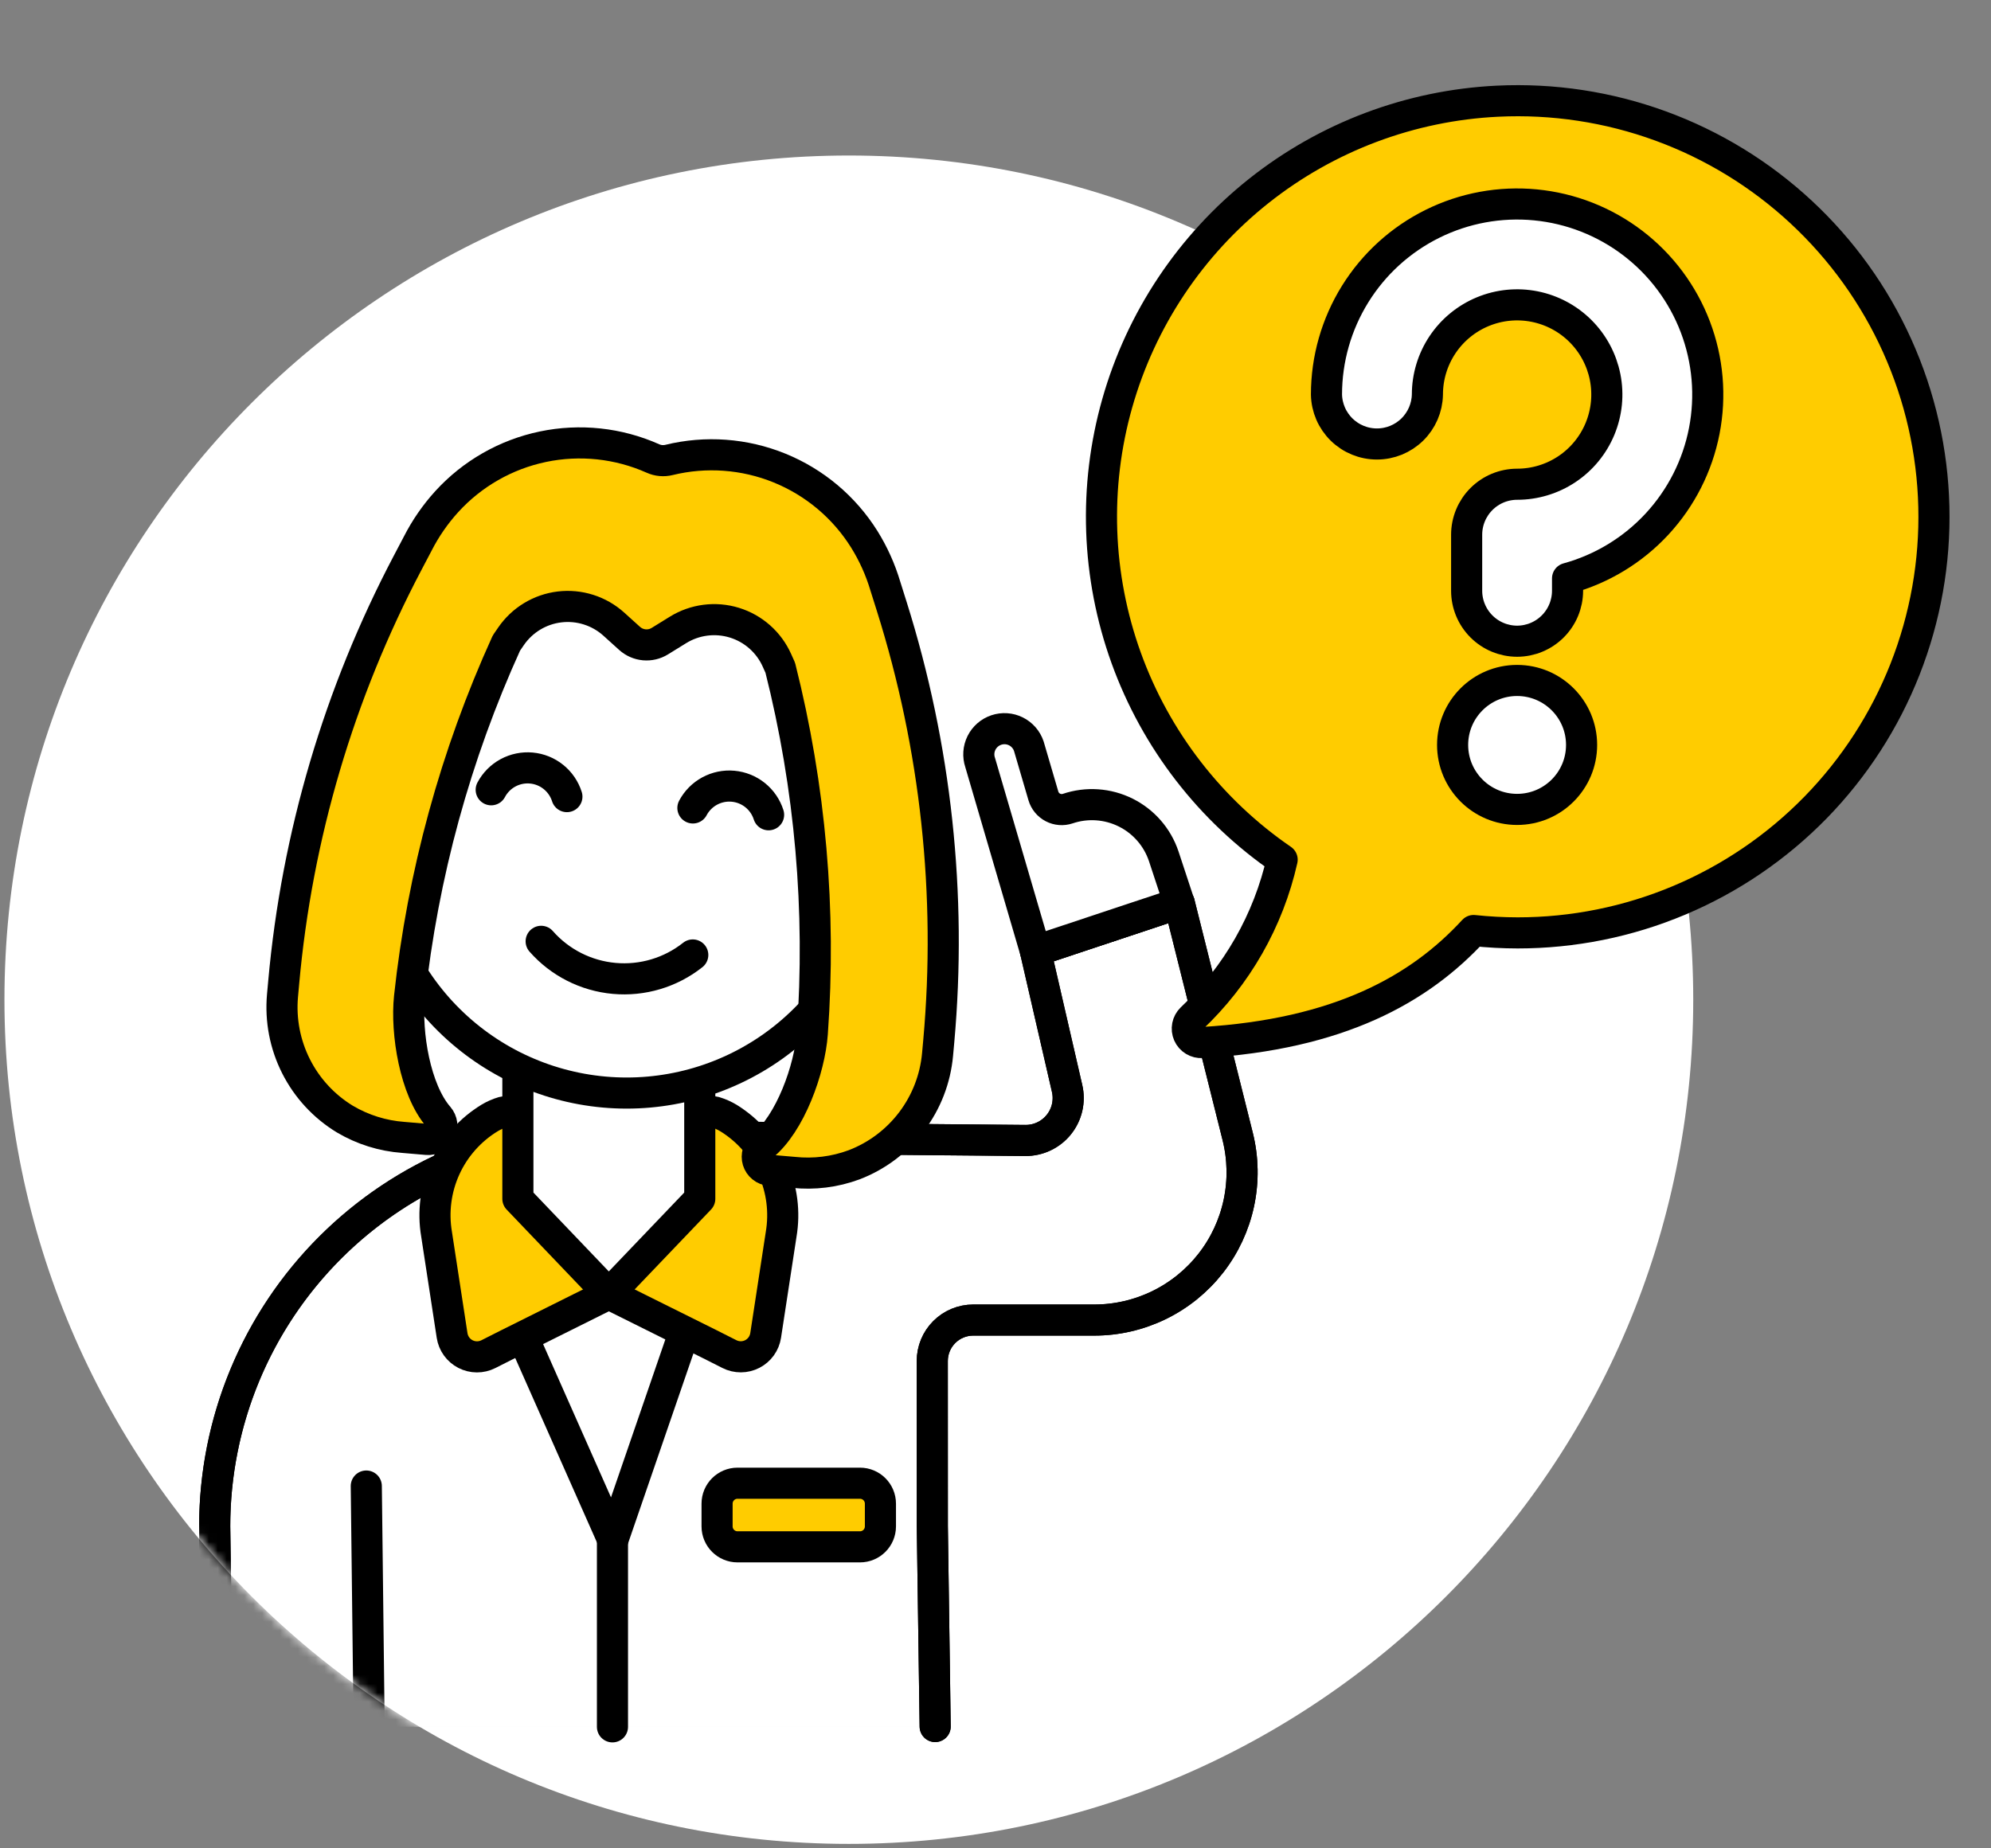 <svg width="224" height="208" viewBox="0 0 224 208" fill="none" xmlns="http://www.w3.org/2000/svg">
<rect x="0" y="0" width="224" height="208" fill="#808080" stroke="none"/>
<g clip-path="url(#clip0_82_369)">
<path d="M95.5 207.5C147.967 207.5 190.5 164.967 190.5 112.5C190.5 60.033 147.967 17.5 95.5 17.5C43.033 17.5 0.5 60.033 0.5 112.5C0.5 164.967 43.033 207.5 95.5 207.5Z" fill="white"/>
<mask id="mask0_82_369" style="mask-type:alpha" maskUnits="userSpaceOnUse" x="0" y="17" width="191" height="191">
<path d="M95.5 207.5C147.967 207.5 190.5 164.967 190.5 112.5C190.5 60.033 147.967 17.5 95.5 17.5C43.033 17.5 0.5 60.033 0.5 112.5C0.5 164.967 43.033 207.5 95.5 207.5Z" fill="white"/>
</mask>
<g mask="url(#mask0_82_369)">
<path d="M132.666 101.633L116.484 107.015L120.043 122.476C120.206 123.18 120.208 123.912 120.048 124.616C119.888 125.321 119.57 125.98 119.119 126.544C118.667 127.108 118.093 127.562 117.441 127.872C116.788 128.182 116.074 128.34 115.351 128.335C103.209 128.236 76.68 127.98 72.785 127.603C71.361 127.466 69.932 127.398 68.497 127.398C56.737 127.398 45.459 132.07 37.144 140.386C28.828 148.701 24.156 159.979 24.156 171.739L24.476 194.297H105.212L104.892 171.739L104.887 153.156C104.887 151.935 105.372 150.764 106.236 149.9C107.099 149.037 108.27 148.552 109.491 148.552H123.111C125.639 148.552 128.134 147.976 130.406 146.867C132.678 145.759 134.667 144.147 136.222 142.154C137.778 140.161 138.858 137.84 139.382 135.367C139.906 132.893 139.859 130.333 139.245 127.881L132.666 101.633Z" fill="#F0F0F0"/>
<path d="M132.666 101.633L116.484 107.015L120.043 122.476C120.206 123.18 120.208 123.912 120.048 124.616C119.888 125.321 119.57 125.98 119.119 126.544C118.667 127.108 118.093 127.562 117.441 127.872C116.788 128.182 116.074 128.34 115.351 128.335C103.209 128.236 76.68 127.98 72.785 127.603C71.361 127.466 69.932 127.398 68.497 127.398C56.737 127.398 45.459 132.07 37.144 140.386C28.828 148.701 24.156 159.979 24.156 171.739L24.476 194.297H105.212L104.892 171.739L104.887 153.156C104.887 151.935 105.372 150.764 106.236 149.9C107.099 149.037 108.27 148.552 109.491 148.552H123.111C125.639 148.552 128.134 147.976 130.406 146.867C132.678 145.759 134.667 144.147 136.222 142.154C137.778 140.161 138.858 137.84 139.382 135.367C139.906 132.893 139.859 130.333 139.245 127.881L132.666 101.633Z" fill="white"/>
<path d="M139.233 127.876L132.666 101.635L116.484 107.017L120.045 122.478C120.208 123.182 120.21 123.913 120.05 124.618C119.889 125.322 119.571 125.981 119.12 126.545C118.668 127.109 118.095 127.563 117.443 127.873C116.79 128.184 116.076 128.342 115.354 128.337C108.372 128.279 93.965 128.171 84.509 128.017L68.946 173.287L50.353 131.313C42.553 134.806 35.929 140.482 31.281 147.654C26.633 154.827 24.158 163.191 24.156 171.738L24.476 194.297H105.212L104.892 171.738L104.887 153.155C104.887 151.934 105.372 150.763 106.236 149.9C107.099 149.037 108.27 148.552 109.491 148.552H123.111C125.639 148.55 128.133 147.973 130.403 146.863C132.674 145.753 134.662 144.141 136.217 142.147C137.771 140.154 138.85 137.833 139.373 135.36C139.896 132.887 139.848 130.328 139.233 127.876Z" fill="white"/>
<path d="M105.212 194.291L104.892 171.733L104.887 153.155C104.887 151.934 105.372 150.763 106.236 149.899C107.099 149.036 108.27 148.551 109.491 148.551H123.111C125.639 148.551 128.134 147.975 130.406 146.866C132.678 145.757 134.667 144.145 136.222 142.153C137.778 140.16 138.858 137.839 139.382 135.365C139.906 132.892 139.859 130.332 139.245 127.88L132.678 101.639L116.495 107.02L120.056 122.482C120.22 123.186 120.221 123.917 120.061 124.622C119.901 125.326 119.583 125.985 119.131 126.549C118.68 127.113 118.106 127.567 117.454 127.877C116.802 128.187 116.088 128.346 115.365 128.34C108.384 128.283 93.976 128.175 84.52 128.02L68.946 173.287L50.353 131.312C42.553 134.806 35.929 140.481 31.281 147.654C26.633 154.826 24.158 163.19 24.156 171.738L24.476 194.296" stroke="black" stroke-width="3.5" stroke-linecap="round" stroke-linejoin="round"/>
<path d="M105.212 194.291L104.892 171.733L104.887 153.155C104.887 151.934 105.372 150.763 106.236 149.899C107.099 149.036 108.27 148.551 109.491 148.551H123.111C125.639 148.551 128.134 147.975 130.406 146.866C132.678 145.757 134.667 144.145 136.222 142.153C137.778 140.16 138.858 137.839 139.382 135.365C139.906 132.892 139.859 130.332 139.245 127.88L132.678 101.639L116.495 107.02L120.054 122.482C120.218 123.186 120.22 123.918 120.06 124.622C119.9 125.327 119.582 125.986 119.13 126.55C118.679 127.114 118.105 127.568 117.452 127.878C116.8 128.188 116.085 128.346 115.363 128.34C103.221 128.241 76.691 127.986 72.797 127.608C71.373 127.472 69.943 127.404 68.508 127.404C62.685 127.402 56.919 128.548 51.538 130.775C46.158 133.003 41.269 136.268 37.15 140.385C33.032 144.502 29.764 149.389 27.535 154.769C25.305 160.148 24.157 165.914 24.156 171.738L24.476 194.296" stroke="black" stroke-width="3.5" stroke-linecap="round" stroke-linejoin="round"/>
<path d="M110.273 85.808C110.152 85.449 110.103 85.069 110.129 84.691C110.155 84.313 110.255 83.943 110.424 83.603C110.592 83.264 110.826 82.961 111.112 82.711C111.398 82.462 111.73 82.272 112.089 82.151C112.449 82.03 112.829 81.981 113.207 82.007C113.585 82.032 113.955 82.133 114.294 82.301C114.634 82.47 114.937 82.704 115.186 82.99C115.436 83.275 115.626 83.608 115.747 83.967L117.388 89.565C117.469 89.842 117.606 90.1 117.789 90.323C117.972 90.547 118.198 90.731 118.455 90.864C118.711 90.998 118.991 91.078 119.279 91.1C119.567 91.123 119.856 91.087 120.13 90.995C121.191 90.637 122.312 90.492 123.429 90.568C124.546 90.644 125.637 90.939 126.639 91.437C127.642 91.935 128.537 92.626 129.272 93.469C130.008 94.314 130.57 95.294 130.926 96.356L132.666 101.631L116.484 107.013L110.273 85.808Z" fill="white" stroke="black" stroke-width="3.5" stroke-linecap="round" stroke-linejoin="round"/>
<path d="M68.497 128.556V145.613L57.217 151.239L54.941 152.39C54.541 152.591 54.1 152.695 53.652 152.693C53.205 152.691 52.764 152.583 52.367 152.378C51.969 152.173 51.626 151.877 51.364 151.514C51.103 151.15 50.932 150.731 50.864 150.288L49.119 138.899C48.688 136.366 49.028 133.763 50.095 131.426C51.163 129.09 52.908 127.128 55.104 125.796C55.566 125.521 56.06 125.305 56.575 125.152C58.214 124.742 59.917 127.914 61.658 127.711L68.497 128.556Z" fill="#FFCC00" stroke="black" stroke-width="3.5" stroke-linecap="round" stroke-linejoin="round"/>
<path d="M87.881 138.921L86.141 150.28C86.073 150.723 85.902 151.143 85.641 151.506C85.38 151.869 85.037 152.165 84.639 152.371C84.242 152.576 83.801 152.684 83.354 152.686C82.907 152.688 82.466 152.584 82.066 152.382L79.787 151.231L68.497 145.612V128.555L75.354 127.704C77.092 127.906 78.807 124.734 80.436 125.144C80.997 125.312 81.534 125.554 82.032 125.862C84.191 127.214 85.899 129.178 86.941 131.503C87.982 133.828 88.309 136.409 87.881 138.921Z" fill="#FFCC00" stroke="black" stroke-width="3.5" stroke-linecap="round" stroke-linejoin="round"/>
<path d="M41.53 194.338L41.21 167.229" stroke="black" stroke-width="3.5" stroke-linecap="round" stroke-linejoin="round"/>
<path d="M78.728 134.906L68.494 145.612L58.265 134.906V119.557H78.728V134.906Z" fill="white"/>
<path d="M78.728 134.906L68.494 145.612L58.265 134.906V119.557H78.728V134.906Z" stroke="black" stroke-width="3.5" stroke-linecap="round" stroke-linejoin="round"/>
<path d="M99.491 90.006L100.131 82.918C100.808 75.4 98.471 67.921 93.634 62.127C88.796 56.332 81.856 52.696 74.338 52.019C66.82 51.342 59.341 53.679 53.546 58.517C47.751 63.354 44.115 70.295 43.438 77.813L42.801 84.9C42.055 84.83 41.302 84.908 40.587 85.13C39.871 85.352 39.206 85.712 38.63 86.191C38.054 86.67 37.578 87.258 37.23 87.922C36.881 88.585 36.667 89.311 36.6 90.057C36.533 90.803 36.614 91.555 36.838 92.27C37.062 92.985 37.425 93.649 37.906 94.223C38.387 94.798 38.977 95.271 39.641 95.617C40.306 95.963 41.032 96.175 41.779 96.239C41.898 96.239 42.009 96.239 42.129 96.239C42.526 103.039 45.351 109.47 50.091 114.362C54.831 119.253 61.17 122.28 67.954 122.891C74.738 123.502 81.516 121.657 87.053 117.691C92.591 113.725 96.521 107.902 98.126 101.283C98.244 101.299 98.356 101.338 98.472 101.347C99.216 101.414 99.966 101.334 100.68 101.111C101.393 100.888 102.055 100.526 102.629 100.047C103.203 99.568 103.676 98.981 104.023 98.319C104.37 97.657 104.583 96.933 104.65 96.189C104.717 95.444 104.636 94.694 104.413 93.981C104.19 93.267 103.829 92.605 103.35 92.031C102.871 91.457 102.284 90.984 101.622 90.637C100.96 90.29 100.236 90.077 99.491 90.01V90.006Z" fill="white"/>
<path d="M99.491 90.006L100.131 82.918C100.808 75.4 98.471 67.921 93.634 62.127C88.796 56.332 81.856 52.696 74.338 52.019C66.82 51.342 59.341 53.679 53.546 58.517C47.751 63.354 44.115 70.295 43.438 77.813L42.801 84.9C42.055 84.83 41.302 84.908 40.587 85.13C39.871 85.352 39.206 85.712 38.63 86.191C38.054 86.67 37.578 87.258 37.23 87.922C36.881 88.585 36.667 89.311 36.6 90.057C36.533 90.803 36.614 91.555 36.838 92.27C37.062 92.985 37.425 93.649 37.906 94.223C38.387 94.798 38.977 95.271 39.641 95.617C40.306 95.963 41.032 96.175 41.779 96.239C41.898 96.239 42.009 96.239 42.129 96.239C42.526 103.039 45.351 109.47 50.091 114.362C54.831 119.253 61.17 122.28 67.954 122.891C74.738 123.502 81.516 121.657 87.053 117.691C92.591 113.725 96.521 107.902 98.126 101.283C98.244 101.299 98.356 101.338 98.472 101.347C99.216 101.414 99.966 101.334 100.68 101.111C101.393 100.888 102.055 100.526 102.629 100.047C103.203 99.568 103.676 98.981 104.023 98.319C104.37 97.657 104.583 96.933 104.65 96.189C104.717 95.444 104.636 94.694 104.413 93.981C104.19 93.267 103.829 92.605 103.35 92.031C102.871 91.457 102.284 90.984 101.622 90.637C100.96 90.29 100.236 90.077 99.491 90.01V90.006Z" stroke="black" stroke-width="3.5" stroke-linecap="round" stroke-linejoin="round"/>
<path d="M60.884 105.93C62.988 108.324 65.932 109.818 69.106 110.103C72.281 110.389 75.443 109.445 77.941 107.465" stroke="black" stroke-width="3.5" stroke-linecap="round" stroke-linejoin="round"/>
<path d="M86.472 91.689C86.195 90.819 85.668 90.05 84.956 89.478C84.243 88.907 83.378 88.558 82.469 88.476C81.559 88.394 80.646 88.582 79.843 89.017C79.04 89.452 78.383 90.114 77.955 90.921" stroke="black" stroke-width="3.5" stroke-linecap="round" stroke-linejoin="round"/>
<path d="M63.78 89.646C63.504 88.775 62.977 88.005 62.265 87.433C61.553 86.86 60.687 86.511 59.777 86.429C58.867 86.347 57.953 86.535 57.15 86.971C56.347 87.407 55.691 88.07 55.263 88.877" stroke="black" stroke-width="3.5" stroke-linecap="round" stroke-linejoin="round"/>
<path d="M100.336 68.271L99.604 65.948C99.052 64.092 98.253 62.318 97.229 60.675C94.971 57.07 91.635 54.268 87.694 52.667C83.753 51.066 79.408 50.748 75.276 51.757C74.668 51.909 74.028 51.851 73.457 51.594C69.572 49.862 65.24 49.4 61.077 50.271C56.914 51.142 53.131 53.303 50.266 56.446C48.966 57.876 47.864 59.473 46.988 61.195L45.855 63.349C38.139 78.01 33.402 94.053 31.918 110.554L31.782 112.052C31.54 114.791 32.069 117.543 33.31 119.997C34.55 122.451 36.453 124.509 38.803 125.937C40.802 127.121 43.048 127.825 45.365 127.995L48.045 128.225C48.349 128.253 48.655 128.189 48.923 128.041C49.191 127.893 49.408 127.669 49.547 127.396C49.686 127.124 49.74 126.816 49.703 126.512C49.665 126.209 49.537 125.924 49.336 125.693C46.693 122.657 45.653 116.223 46.074 112.218C47.56 98.44 51.239 84.987 56.971 72.37L57.489 71.613C58.112 70.703 58.922 69.936 59.865 69.365C60.808 68.793 61.862 68.43 62.957 68.299C64.052 68.168 65.162 68.273 66.213 68.607C67.264 68.94 68.232 69.494 69.052 70.232L70.835 71.843C71.293 72.255 71.872 72.508 72.486 72.563C73.099 72.618 73.714 72.473 74.238 72.149L76.282 70.886C77.22 70.306 78.271 69.934 79.365 69.794C80.459 69.653 81.57 69.749 82.624 70.073C83.677 70.397 84.65 70.943 85.476 71.674C86.301 72.405 86.961 73.304 87.411 74.311L87.786 75.146C91.172 88.582 92.388 102.471 91.389 116.29C91.099 120.309 88.914 126.458 85.77 128.978C85.531 129.169 85.355 129.427 85.264 129.719C85.173 130.011 85.172 130.324 85.26 130.617C85.349 130.909 85.523 131.169 85.76 131.362C85.997 131.555 86.287 131.672 86.592 131.699L89.269 131.929C91.579 132.177 93.915 131.886 96.094 131.077C98.661 130.093 100.902 128.408 102.561 126.216C104.22 124.023 105.232 121.409 105.481 118.67L105.617 117.172C107.098 100.683 105.304 84.063 100.336 68.271Z" fill="white"/>
<path d="M100.336 68.271L99.604 65.948C99.052 64.092 98.253 62.318 97.229 60.675C94.971 57.07 91.635 54.268 87.694 52.667C83.753 51.066 79.408 50.748 75.276 51.757C74.668 51.909 74.028 51.851 73.457 51.594C69.572 49.862 65.24 49.4 61.077 50.271C56.914 51.142 53.131 53.303 50.266 56.446C48.966 57.876 47.864 59.473 46.988 61.195L45.855 63.349C38.139 78.01 33.402 94.053 31.918 110.554L31.782 112.052C31.54 114.791 32.069 117.543 33.31 119.997C34.55 122.451 36.453 124.509 38.803 125.937C40.802 127.121 43.048 127.825 45.365 127.995L48.045 128.225C48.349 128.253 48.655 128.189 48.923 128.041C49.191 127.893 49.408 127.669 49.547 127.396C49.686 127.124 49.74 126.816 49.703 126.512C49.665 126.209 49.537 125.924 49.336 125.693C46.693 122.657 45.653 116.223 46.074 112.218C47.56 98.44 51.239 84.987 56.971 72.37L57.489 71.613C58.112 70.703 58.922 69.936 59.865 69.365C60.808 68.793 61.862 68.43 62.957 68.299C64.052 68.168 65.162 68.273 66.213 68.607C67.264 68.94 68.232 69.494 69.052 70.232L70.835 71.843C71.293 72.255 71.872 72.508 72.486 72.563C73.099 72.618 73.714 72.473 74.238 72.149L76.282 70.886C77.22 70.306 78.271 69.934 79.365 69.794C80.459 69.653 81.57 69.749 82.624 70.073C83.677 70.397 84.65 70.943 85.476 71.674C86.301 72.405 86.961 73.304 87.411 74.311L87.786 75.146C91.172 88.582 92.388 102.471 91.389 116.29C91.099 120.309 88.914 126.458 85.77 128.978C85.531 129.169 85.355 129.427 85.264 129.719C85.173 130.011 85.172 130.324 85.26 130.617C85.349 130.909 85.523 131.169 85.76 131.362C85.997 131.555 86.287 131.672 86.592 131.699L89.269 131.929C91.579 132.177 93.915 131.886 96.094 131.077C98.661 130.093 100.902 128.408 102.561 126.216C104.22 124.023 105.232 121.409 105.481 118.67L105.617 117.172C107.098 100.683 105.304 84.063 100.336 68.271Z" fill="#FFCC00" stroke="black" stroke-width="3.5" stroke-linecap="round" stroke-linejoin="round"/>
<path d="M68.906 172.441V194.328" stroke="black" stroke-width="3.5" stroke-linecap="round" stroke-linejoin="round"/>
<path d="M96.752 166.91H82.978C81.706 166.91 80.676 167.941 80.676 169.212V171.769C80.676 173.041 81.706 174.071 82.978 174.071H96.752C98.023 174.071 99.054 173.041 99.054 171.769V169.212C99.054 167.941 98.023 166.91 96.752 166.91Z" fill="#FFCC00" stroke="black" stroke-width="3.5" stroke-linecap="round" stroke-linejoin="round"/>
</g>
<path d="M168.476 11.387C158.687 11.86 149.293 15.394 141.619 21.489C133.945 27.585 128.377 35.936 125.701 45.364C123.025 54.792 123.376 64.822 126.703 74.04C130.031 83.259 136.168 91.2 144.249 96.745C142.706 103.586 139.157 109.811 134.056 114.622C133.825 114.845 133.667 115.134 133.605 115.45C133.543 115.765 133.58 116.092 133.709 116.387C133.839 116.681 134.056 116.929 134.331 117.096C134.606 117.263 134.925 117.342 135.246 117.322C150.669 116.401 159.72 111.316 165.792 104.714C167.437 104.89 169.091 104.979 170.745 104.981C176.991 104.983 183.174 103.736 188.93 101.312C194.685 98.889 199.898 95.338 204.262 90.87C208.625 86.401 212.05 81.105 214.336 75.293C216.621 69.48 217.721 63.27 217.57 57.026C217.419 50.783 216.021 44.632 213.457 38.937C210.894 33.242 207.217 28.117 202.643 23.865C198.07 19.612 192.691 16.317 186.825 14.175C180.959 12.032 174.723 11.084 168.485 11.387H168.476Z" fill="#FFCC00"/>
<path d="M168.476 11.387C158.687 11.86 149.293 15.394 141.619 21.489C133.945 27.585 128.377 35.936 125.701 45.364C123.025 54.792 123.376 64.822 126.703 74.04C130.031 83.259 136.168 91.2 144.249 96.745C142.706 103.586 139.157 109.811 134.056 114.622C133.825 114.845 133.667 115.134 133.605 115.45C133.543 115.765 133.58 116.092 133.709 116.387C133.839 116.681 134.056 116.929 134.331 117.096C134.606 117.263 134.925 117.342 135.246 117.322C150.669 116.401 159.72 111.316 165.792 104.714C167.437 104.89 169.091 104.979 170.745 104.981C176.991 104.983 183.174 103.736 188.93 101.312C194.685 98.889 199.898 95.338 204.262 90.87C208.625 86.401 212.05 81.105 214.335 75.293C216.621 69.48 217.721 63.27 217.57 57.026C217.419 50.783 216.021 44.632 213.457 38.937C210.894 33.242 207.217 28.117 202.643 23.865C198.07 19.612 192.691 16.317 186.825 14.175C180.959 12.032 174.723 11.084 168.485 11.387H168.476Z" stroke="black" stroke-width="3.5" stroke-linecap="round" stroke-linejoin="round"/>
<path d="M170.683 72.158C169.178 72.156 167.736 71.557 166.672 70.493C165.607 69.429 165.009 67.986 165.007 66.481V60.172C165.008 58.667 165.607 57.223 166.671 56.159C167.735 55.094 169.178 54.495 170.683 54.493C172.68 54.494 174.632 53.902 176.292 52.793C177.952 51.684 179.246 50.108 180.01 48.264C180.775 46.419 180.975 44.39 180.586 42.432C180.197 40.474 179.235 38.675 177.824 37.263C176.412 35.851 174.614 34.889 172.656 34.5C170.698 34.11 168.668 34.31 166.824 35.074C164.979 35.838 163.402 37.132 162.293 38.791C161.184 40.451 160.592 42.403 160.592 44.399C160.562 45.885 159.951 47.3 158.889 48.341C157.828 49.381 156.401 49.964 154.914 49.964C153.428 49.964 152.001 49.381 150.94 48.341C149.878 47.3 149.267 45.885 149.237 44.399C149.238 40.402 150.356 36.484 152.465 33.088C154.574 29.692 157.59 26.953 161.174 25.18C164.757 23.407 168.764 22.671 172.743 23.054C176.723 23.438 180.516 24.926 183.694 27.35C186.873 29.775 189.31 33.039 190.732 36.776C192.154 40.512 192.503 44.572 191.741 48.496C190.978 52.42 189.134 56.053 186.416 58.985C183.698 61.917 180.215 64.031 176.36 65.089V66.481C176.358 67.986 175.759 69.429 174.695 70.493C173.631 71.557 172.188 72.156 170.683 72.158Z" fill="white" stroke="black" stroke-width="3.5" stroke-linecap="round" stroke-linejoin="round"/>
<path d="M170.683 91.085C174.69 91.085 177.939 87.837 177.939 83.83C177.939 79.823 174.69 76.574 170.683 76.574C166.676 76.574 163.428 79.823 163.428 83.83C163.428 87.837 166.676 91.085 170.683 91.085Z" fill="white" stroke="black" stroke-width="3.5" stroke-linecap="round" stroke-linejoin="round"/>
</g>
<defs>
<clipPath id="clip0_82_369">
<rect width="223" height="207" fill="white" transform="translate(0.5 0.5)"/>
</clipPath>
</defs>
</svg>
